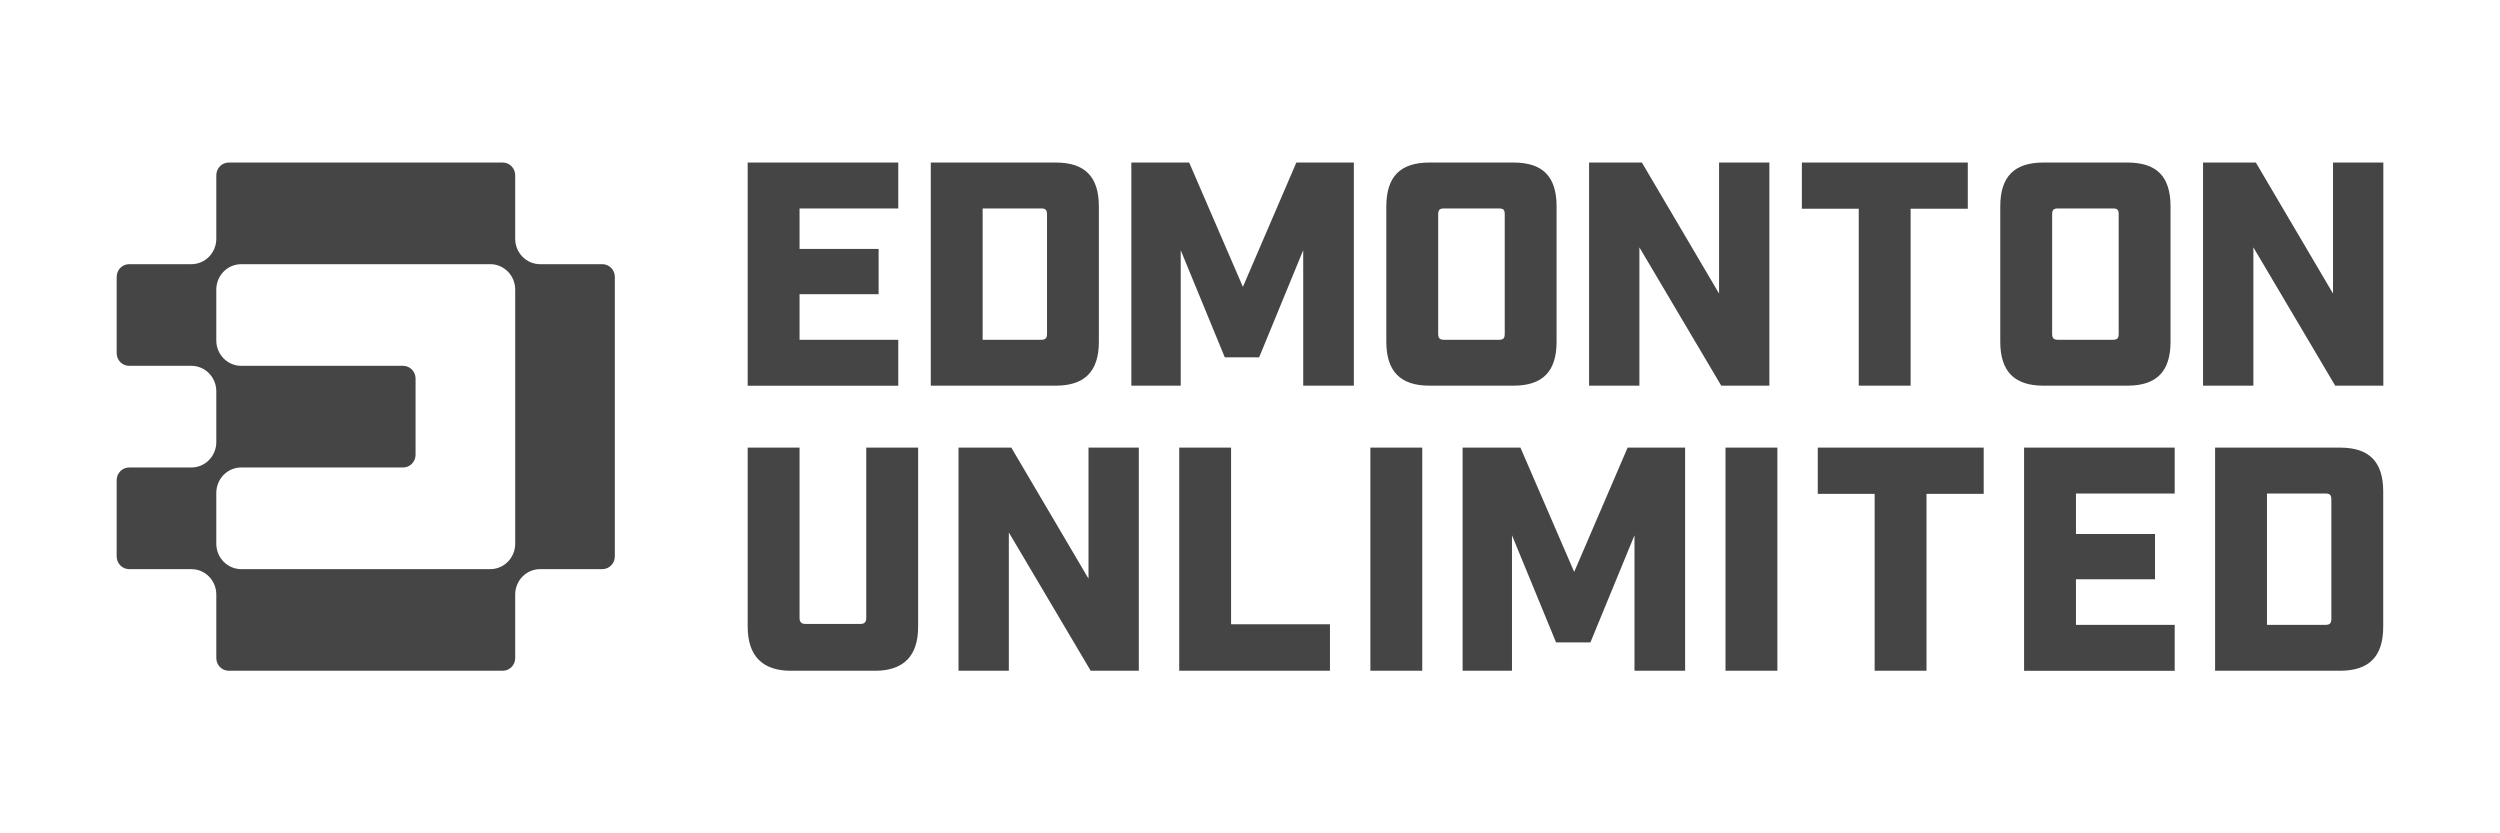<svg width="150" height="50" viewBox="0 0 150 50" fill="none" xmlns="http://www.w3.org/2000/svg">
<path fill-rule="evenodd" clip-rule="evenodd" d="M32.407 15.851H36.143C36.555 15.851 36.89 16.193 36.89 16.613V33.385C36.89 33.806 36.555 34.148 36.143 34.148H32.407C31.581 34.148 30.912 34.83 30.912 35.672V39.484C30.912 39.905 30.577 40.246 30.165 40.246H13.725C13.313 40.246 12.978 39.905 12.978 39.484V35.672C12.978 34.83 12.309 34.148 11.483 34.148H7.747C7.335 34.148 7 33.806 7 33.385V28.811C7 28.391 7.335 28.049 7.747 28.049H11.483C12.309 28.049 12.978 27.366 12.978 26.524V23.475C12.978 22.632 12.309 21.95 11.483 21.95H7.747C7.335 21.95 7 21.608 7 21.188V16.613C7 16.193 7.335 15.851 7.747 15.851H11.483C12.309 15.851 12.978 15.169 12.978 14.326V10.515C12.978 10.094 13.313 9.752 13.725 9.752H30.165C30.577 9.752 30.912 10.094 30.912 10.515V14.326C30.912 15.169 31.581 15.851 32.407 15.851ZM12.978 32.623C12.978 33.465 13.647 34.148 14.473 34.148H29.418C30.243 34.148 30.912 33.465 30.912 32.623V17.376C30.912 16.533 30.243 15.851 29.418 15.851H14.473C13.647 15.851 12.978 16.533 12.978 17.376V20.425C12.978 21.268 13.647 21.95 14.473 21.95H24.187C24.599 21.95 24.934 22.292 24.934 22.712V27.286C24.934 27.707 24.599 28.049 24.187 28.049H14.473C13.647 28.049 12.978 28.731 12.978 29.573V32.623ZM53.897 9.752H44.86V23.143H53.897V20.388H47.973V17.653H52.717V14.936H47.973V12.507H53.897V9.752ZM132.906 26.857H140.406C142.15 26.857 142.993 27.698 142.993 29.496V37.606C142.993 39.385 142.15 40.245 140.406 40.245H132.906V26.857ZM139.524 37.492C139.787 37.492 139.881 37.397 139.881 37.128V29.975C139.881 29.688 139.787 29.611 139.524 29.611H136.019V37.492H139.524ZM60.679 26.857H57.511V40.246H60.53V31.946L65.442 40.246H68.329V26.857H65.31V34.718L60.679 26.857ZM44.86 26.858V37.607H44.862C44.862 39.347 45.742 40.246 47.448 40.246H52.501C54.226 40.246 55.088 39.348 55.088 37.607V26.858H51.975V37.072C51.975 37.321 51.882 37.436 51.619 37.436H48.329C48.085 37.436 47.973 37.321 47.973 37.072V26.858H44.86ZM70.753 26.857H73.865V37.454H79.798V40.246H70.753V26.857ZM85.335 26.857H82.223V40.246H85.335V26.857ZM87.758 26.857H91.227L94.451 34.316L97.657 26.857H101.107V40.246H98.069V32.117L95.425 38.544H93.363L90.719 32.117V40.246H87.756V26.857H87.758ZM106.643 26.857H103.53V40.246H106.643V26.857ZM112.479 29.631H109.066V26.857H119.022V29.631H115.591V40.246H112.479V29.631ZM130.482 26.857H121.445V26.858V40.248H130.482V37.493H124.558V34.757H129.301V32.041H124.558V29.611H130.482V26.857ZM55.847 9.752H63.345C65.089 9.752 65.932 10.593 65.932 12.391V20.501C65.932 22.28 65.089 23.14 63.345 23.14H55.847V9.752ZM62.465 20.387C62.728 20.387 62.821 20.292 62.821 20.024V12.87C62.821 12.583 62.728 12.507 62.465 12.507H58.959V20.387H62.465ZM71.35 9.752H67.881H67.88V23.142H70.843V15.012L73.487 21.439H75.549L78.193 15.012V23.142H81.231V9.752H77.781L74.574 17.212L71.35 9.752ZM83.179 20.501V12.391C83.179 10.593 84.022 9.752 85.766 9.752H90.808C92.57 9.752 93.395 10.593 93.395 12.391V20.501C93.395 22.28 92.57 23.14 90.808 23.14H85.766C84.022 23.14 83.179 22.28 83.179 20.501ZM89.928 20.387C90.209 20.387 90.284 20.292 90.284 20.024V12.87C90.284 12.583 90.209 12.507 89.928 12.507H86.647C86.384 12.507 86.291 12.583 86.291 12.87V20.024C86.291 20.292 86.384 20.387 86.647 20.387H89.928ZM98.513 9.752H95.345V23.142H98.364V14.841L103.276 23.142H106.162V9.752H103.144V17.613L98.513 9.752ZM111.525 12.526H108.112V9.752H118.068V12.526H114.637V23.142H111.525V12.526ZM120.016 12.391V20.501C120.016 22.28 120.859 23.14 122.602 23.14H127.645C129.407 23.14 130.232 22.28 130.232 20.501V12.391C130.232 10.593 129.407 9.752 127.645 9.752H122.602C120.859 9.752 120.016 10.593 120.016 12.391ZM127.121 20.024C127.121 20.292 127.046 20.387 126.765 20.387H123.484C123.221 20.387 123.128 20.292 123.128 20.024V12.87C123.128 12.583 123.221 12.507 123.484 12.507H126.765C127.046 12.507 127.121 12.583 127.121 12.87V20.024ZM132.183 9.752H135.351L139.981 17.613V9.752H143V23.142H140.113L135.202 14.841V23.142H132.183V9.752Z" fill="#454545"/>
</svg>
